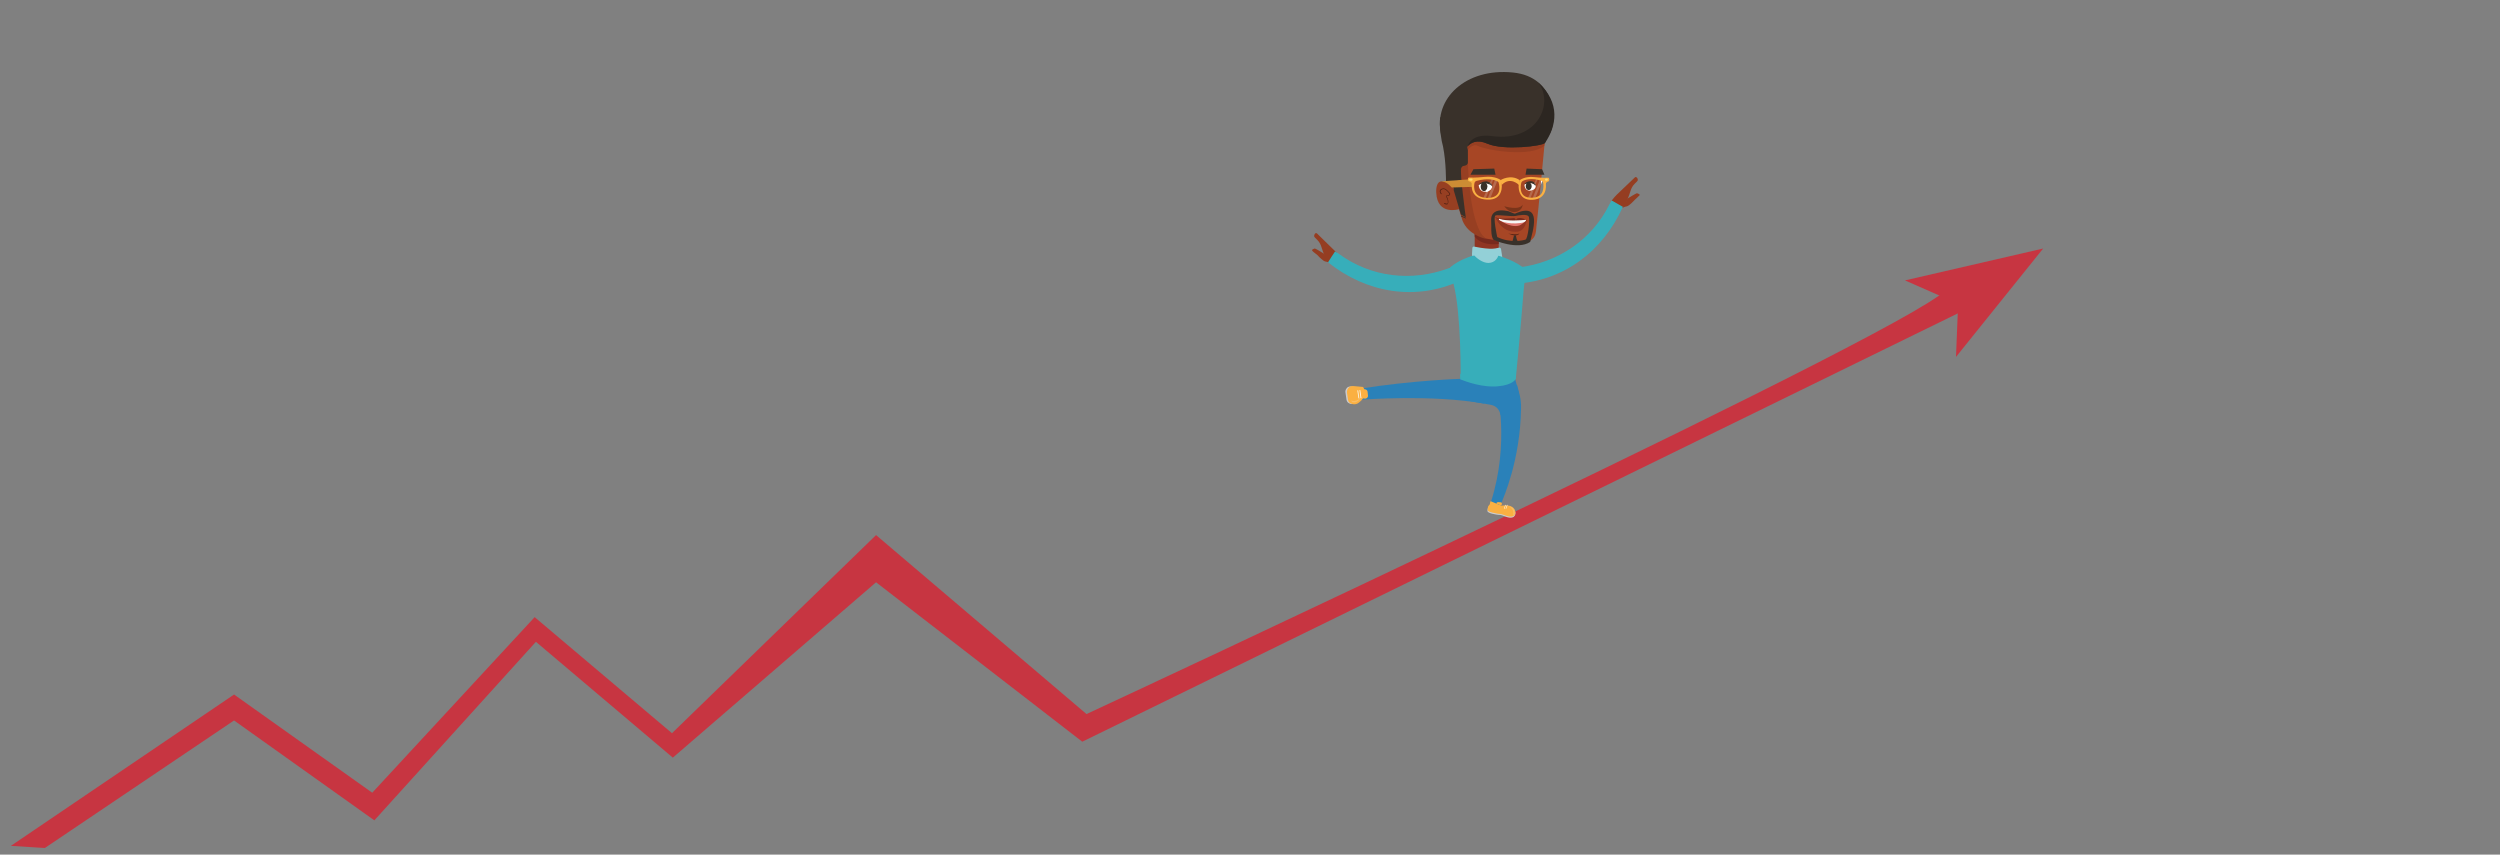 <?xml version="1.0" encoding="utf-8"?>
<!-- Generator: Adobe Illustrator 23.0.6, SVG Export Plug-In . SVG Version: 6.00 Build 0)  -->
<svg version="1.1" id="Layer_1" xmlns="http://www.w3.org/2000/svg" xmlns:xlink="http://www.w3.org/1999/xlink" x="0px" y="0px"
	 viewBox="0 0 1176 402" style="enable-background:new 0 0 1176 402;" xml:space="preserve">
<rect x="0" y="0" width="1176" height="402" fill="#808080" stroke="none"/>
<style type="text/css">
	.st0{fill:none;}
	.st1{clip-path:url(#SVGID_7_);}
	.st2{clip-path:url(#SVGID_8_);fill:#37AEBA;stroke:#FFFFFF;stroke-width:6.344;}
	.st3{clip-path:url(#SVGID_11_);}
	.st4{clip-path:url(#SVGID_12_);fill:#37AEBA;stroke:#FFFFFF;stroke-width:6.344;}
	.st5{clip-path:url(#SVGID_15_);}
	.st6{clip-path:url(#SVGID_16_);fill:#37AEBA;stroke:#FFFFFF;stroke-width:6.344;}
	.st7{clip-path:url(#SVGID_19_);}
	.st8{clip-path:url(#SVGID_20_);fill:#37AEBA;stroke:#FFFFFF;stroke-width:6.344;}
	.st9{clip-path:url(#SVGID_23_);}
	.st10{clip-path:url(#SVGID_24_);fill:#37AEBA;stroke:#FFFFFF;stroke-width:6.344;}
	.st11{clip-path:url(#SVGID_27_);}
	.st12{clip-path:url(#SVGID_28_);fill:#37AEBA;stroke:#FFFFFF;stroke-width:6.344;}
	.st13{clip-path:url(#SVGID_31_);}
	.st14{clip-path:url(#SVGID_32_);fill:#37AEBA;stroke:#FFFFFF;stroke-width:6.344;}
	.st15{clip-path:url(#SVGID_35_);}
	.st16{clip-path:url(#SVGID_36_);fill:#37AEBA;stroke:#FFFFFF;stroke-width:6.344;}
	.st17{clip-path:url(#SVGID_39_);}
	.st18{clip-path:url(#SVGID_40_);fill:#37AEBA;stroke:#FFFFFF;stroke-width:6.344;}
	.st19{clip-path:url(#SVGID_43_);}
	.st20{clip-path:url(#SVGID_44_);fill:#37AEBA;stroke:#FFFFFF;stroke-width:6.344;}
	.st21{clip-path:url(#SVGID_47_);}
	.st22{clip-path:url(#SVGID_48_);fill:#37AEBA;stroke:#FFFFFF;stroke-width:6.344;}
	.st23{clip-path:url(#SVGID_51_);}
	.st24{clip-path:url(#SVGID_52_);fill:#37AEBA;stroke:#FFFFFF;stroke-width:6.344;}
	.st25{clip-path:url(#SVGID_55_);}
	.st26{clip-path:url(#SVGID_56_);fill:#37AEBA;stroke:#FFFFFF;stroke-width:6.344;}
	.st27{clip-path:url(#SVGID_59_);}
	.st28{clip-path:url(#SVGID_60_);fill:#37AEBA;stroke:#FFFFFF;stroke-width:6.344;}
	.st29{clip-path:url(#SVGID_63_);}
	.st30{clip-path:url(#SVGID_64_);fill:#37AEBA;stroke:#FFFFFF;stroke-width:6.344;}
	.st31{clip-path:url(#SVGID_67_);}
	.st32{clip-path:url(#SVGID_68_);fill:#37AEBA;stroke:#FFFFFF;stroke-width:6.344;}
	.st33{clip-path:url(#SVGID_71_);}
	.st34{clip-path:url(#SVGID_72_);fill:#37AEBA;stroke:#FFFFFF;stroke-width:6.344;}
	.st35{clip-path:url(#SVGID_75_);}
	.st36{clip-path:url(#SVGID_76_);fill:#37AEBA;stroke:#FFFFFF;stroke-width:6.344;}
	.st37{clip-path:url(#SVGID_79_);}
	.st38{clip-path:url(#SVGID_80_);fill:#37AEBA;stroke:#FFFFFF;stroke-width:6.344;}
	.st39{clip-path:url(#SVGID_83_);}
	.st40{clip-path:url(#SVGID_84_);fill:#37AEBA;stroke:#FFFFFF;stroke-width:6.344;}
	.st41{clip-path:url(#SVGID_87_);}
	.st42{clip-path:url(#SVGID_88_);fill:#37AEBA;stroke:#FFFFFF;stroke-width:6.344;}
	.st43{clip-path:url(#SVGID_91_);}
	.st44{clip-path:url(#SVGID_92_);fill:#37AEBA;stroke:#FFFFFF;stroke-width:6.344;}
	.st45{clip-path:url(#SVGID_95_);}
	.st46{clip-path:url(#SVGID_96_);fill:#37AEBA;stroke:#FFFFFF;stroke-width:6.344;}
	.st47{clip-path:url(#SVGID_99_);}
	.st48{clip-path:url(#SVGID_100_);fill:#37AEBA;stroke:#FFFFFF;stroke-width:6.344;}
	.st49{clip-path:url(#SVGID_103_);}
	.st50{clip-path:url(#SVGID_104_);fill:#37AEBA;stroke:#FFFFFF;stroke-width:6.344;}
	.st51{clip-path:url(#SVGID_107_);}
	.st52{clip-path:url(#SVGID_108_);fill:#37AEBA;stroke:#FFFFFF;stroke-width:6.344;}
	.st53{clip-path:url(#SVGID_111_);}
	.st54{clip-path:url(#SVGID_112_);fill:#37AEBA;stroke:#FFFFFF;stroke-width:6.344;}
	.st55{clip-path:url(#SVGID_115_);}
	.st56{clip-path:url(#SVGID_116_);fill:#37AEBA;stroke:#FFFFFF;stroke-width:6.344;}
	.st57{clip-path:url(#SVGID_119_);}
	.st58{clip-path:url(#SVGID_120_);fill:#37AEBA;stroke:#FFFFFF;stroke-width:6.344;}
	.st59{clip-path:url(#SVGID_123_);}
	.st60{clip-path:url(#SVGID_124_);fill:#37AEBA;stroke:#FFFFFF;stroke-width:6.344;}
	.st61{clip-path:url(#SVGID_126_);fill:none;stroke:#FFFFFF;stroke-width:6;}
	.st62{clip-path:url(#SVGID_128_);fill:none;stroke:#FFFFFF;stroke-width:6;}
	.st63{clip-path:url(#SVGID_130_);fill:#C73541;}
	.st64{fill:#C73541;}
	.st65{clip-path:url(#SVGID_132_);fill:#2A81B9;}
	.st66{clip-path:url(#SVGID_134_);fill:#2A81B9;}
	.st67{clip-path:url(#SVGID_136_);fill:#2A81B9;}
	.st68{fill:#903522;}
	.st69{clip-path:url(#SVGID_138_);fill:#782A1D;}
	.st70{clip-path:url(#SVGID_140_);fill:#953D21;}
	.st71{clip-path:url(#SVGID_142_);fill:#953D21;}
	.st72{clip-path:url(#SVGID_144_);fill:#93D0D7;}
	.st73{clip-path:url(#SVGID_146_);fill:#CDCCCC;}
	.st74{clip-path:url(#SVGID_148_);fill:#FAB042;}
	.st75{clip-path:url(#SVGID_150_);fill:#F9BD67;}
	.st76{clip-path:url(#SVGID_152_);fill:#FBF5E7;}
	.st77{clip-path:url(#SVGID_154_);fill:#FBF5E7;}
	.st78{clip-path:url(#SVGID_156_);fill:#FAB042;}
	.st79{clip-path:url(#SVGID_158_);fill:#953D21;}
	.st80{clip-path:url(#SVGID_160_);fill:#953D21;}
	.st81{clip-path:url(#SVGID_162_);fill:#37AEBA;}
	.st82{clip-path:url(#SVGID_164_);fill:#37AEBA;}
	.st83{clip-path:url(#SVGID_166_);fill:#37AEBA;}
	.st84{clip-path:url(#SVGID_168_);fill:#37AEBA;}
	.st85{clip-path:url(#SVGID_170_);fill:#CDCCCC;}
	.st86{clip-path:url(#SVGID_172_);fill:#FAB042;}
	.st87{clip-path:url(#SVGID_174_);fill:#F9BD67;}
	.st88{clip-path:url(#SVGID_176_);fill:#FBF5E7;}
	.st89{clip-path:url(#SVGID_178_);fill:#FBF5E7;}
	.st90{clip-path:url(#SVGID_180_);fill:#A74625;}
	.st91{clip-path:url(#SVGID_182_);fill:#973F22;}
	.st92{clip-path:url(#SVGID_184_);fill:#542214;}
	.st93{clip-path:url(#SVGID_186_);fill:#903522;}
	.st94{clip-path:url(#SVGID_188_);fill:#FFFFFF;}
	.st95{clip-path:url(#SVGID_190_);fill:#39312A;}
	.st96{clip-path:url(#SVGID_192_);fill:#39312A;}
	.st97{clip-path:url(#SVGID_194_);fill:#FFFFFF;}
	.st98{clip-path:url(#SVGID_196_);fill:#39312A;}
	.st99{clip-path:url(#SVGID_198_);fill:#39312A;}
	.st100{clip-path:url(#SVGID_200_);fill:#903522;}
	.st101{clip-path:url(#SVGID_202_);fill:#39312A;}
	.st102{fill:#39312A;}
	.st103{fill:#782A1D;}
	.st104{clip-path:url(#SVGID_204_);fill:#782A1D;}
	.st105{clip-path:url(#SVGID_206_);fill:#E17670;}
	.st106{clip-path:url(#SVGID_208_);fill:#F5F6F6;}
	.st107{clip-path:url(#SVGID_210_);fill:#903522;}
	.st108{clip-path:url(#SVGID_212_);fill:#39312A;}
	.st109{clip-path:url(#SVGID_214_);fill:#39312A;}
	.st110{clip-path:url(#SVGID_216_);fill:#39312A;}
	.st111{clip-path:url(#SVGID_218_);fill:#542214;}
	.st112{clip-path:url(#SVGID_220_);fill:#973F22;}
	.st113{clip-path:url(#SVGID_222_);fill:#39312A;}
	.st114{clip-path:url(#SVGID_224_);fill:#2C2621;}
	.st115{clip-path:url(#SVGID_226_);fill:#CC8C34;}
	.st116{clip-path:url(#SVGID_228_);fill:#B66A4D;}
	.st117{clip-path:url(#SVGID_230_);fill:#A45A4E;}
	.st118{clip-path:url(#SVGID_232_);fill:#FDFEFF;}
	.st119{clip-path:url(#SVGID_234_);fill:#5F5A55;}
	.st120{clip-path:url(#SVGID_236_);fill:#B66A4D;}
	.st121{clip-path:url(#SVGID_238_);fill:#FDFEFF;}
	.st122{clip-path:url(#SVGID_240_);fill:#B66A4D;}
	.st123{clip-path:url(#SVGID_242_);fill:#FDFEFF;}
	.st124{clip-path:url(#SVGID_244_);fill:#5F5A55;}
	.st125{clip-path:url(#SVGID_246_);fill:#FDFEFF;}
	.st126{clip-path:url(#SVGID_248_);fill:#B66A4D;}
	.st127{clip-path:url(#SVGID_250_);fill:#FAB042;}
	.st128{clip-path:url(#SVGID_252_);fill:#FAE076;}
	.st129{clip-path:url(#SVGID_254_);fill:#FAB042;}
	.st130{clip-path:url(#SVGID_256_);fill:#FAE076;}
	.st131{clip-path:url(#SVGID_258_);fill:#FAB042;}
	.st132{clip-path:url(#SVGID_260_);fill:#79341A;}
</style>
<g>
	<g>
		<line id="SVGID_1_" class="st0" x1="0.1" y1="207.9" x2="0.1" y2="455.9"/>
	</g>
	<g>
		<line id="SVGID_2_" class="st0" x1="1213.1" y1="455.9" x2="1213.1" y2="207.9"/>
	</g>
	<g>
		<defs>
			<line id="SVGID_3_" x1="0.1" y1="207.9" x2="0.1" y2="455.9"/>
		</defs>
		<clipPath id="SVGID_4_">
			<use xlink:href="#SVGID_3_"  style="overflow:visible;"/>
		</clipPath>
	</g>
	<g>
		<defs>
			<line id="SVGID_5_" x1="0.1" y1="207.9" x2="0.1" y2="455.9"/>
		</defs>
		<defs>
			<line id="SVGID_6_" x1="1213.1" y1="455.9" x2="1213.1" y2="207.9"/>
		</defs>
		<clipPath id="SVGID_7_">
			<use xlink:href="#SVGID_5_"  style="overflow:visible;"/>
		</clipPath>
		<clipPath id="SVGID_8_" class="st1">
			<use xlink:href="#SVGID_6_"  style="overflow:visible;"/>
		</clipPath>
		<path class="st2" d="M1213.1,418.2"/>
	</g>
	<g>
		<defs>
			<line id="SVGID_9_" x1="0.1" y1="207.9" x2="0.1" y2="455.9"/>
		</defs>
		<defs>
			<line id="SVGID_10_" x1="1213.1" y1="455.9" x2="1213.1" y2="207.9"/>
		</defs>
		<clipPath id="SVGID_11_">
			<use xlink:href="#SVGID_9_"  style="overflow:visible;"/>
		</clipPath>
		<clipPath id="SVGID_12_" class="st3">
			<use xlink:href="#SVGID_10_"  style="overflow:visible;"/>
		</clipPath>
		<path class="st4" d="M0.1,418.2"/>
	</g>
	<g>
		<defs>
			<line id="SVGID_13_" x1="0.1" y1="207.9" x2="0.1" y2="455.9"/>
		</defs>
		<defs>
			<line id="SVGID_14_" x1="1213.1" y1="455.9" x2="1213.1" y2="207.9"/>
		</defs>
		<clipPath id="SVGID_15_">
			<use xlink:href="#SVGID_13_"  style="overflow:visible;"/>
		</clipPath>
		<clipPath id="SVGID_16_" class="st5">
			<use xlink:href="#SVGID_14_"  style="overflow:visible;"/>
		</clipPath>
		<path class="st6" d="M1213.1,435.5"/>
	</g>
	<g>
		<defs>
			<line id="SVGID_17_" x1="0.1" y1="207.9" x2="0.1" y2="455.9"/>
		</defs>
		<defs>
			<line id="SVGID_18_" x1="1213.1" y1="455.9" x2="1213.1" y2="207.9"/>
		</defs>
		<clipPath id="SVGID_19_">
			<use xlink:href="#SVGID_17_"  style="overflow:visible;"/>
		</clipPath>
		<clipPath id="SVGID_20_" class="st7">
			<use xlink:href="#SVGID_18_"  style="overflow:visible;"/>
		</clipPath>
		<path class="st8" d="M0.1,435.5"/>
	</g>
	<g>
		<defs>
			<line id="SVGID_21_" x1="0.1" y1="207.9" x2="0.1" y2="455.9"/>
		</defs>
		<defs>
			<line id="SVGID_22_" x1="1213.1" y1="455.9" x2="1213.1" y2="207.9"/>
		</defs>
		<clipPath id="SVGID_23_">
			<use xlink:href="#SVGID_21_"  style="overflow:visible;"/>
		</clipPath>
		<clipPath id="SVGID_24_" class="st9">
			<use xlink:href="#SVGID_22_"  style="overflow:visible;"/>
		</clipPath>
		<path class="st10" d="M1213.1,452.6"/>
	</g>
	<g>
		<defs>
			<line id="SVGID_25_" x1="0.1" y1="207.9" x2="0.1" y2="455.9"/>
		</defs>
		<defs>
			<line id="SVGID_26_" x1="1213.1" y1="455.9" x2="1213.1" y2="207.9"/>
		</defs>
		<clipPath id="SVGID_27_">
			<use xlink:href="#SVGID_25_"  style="overflow:visible;"/>
		</clipPath>
		<clipPath id="SVGID_28_" class="st11">
			<use xlink:href="#SVGID_26_"  style="overflow:visible;"/>
		</clipPath>
		<path class="st12" d="M0.1,452.6"/>
	</g>
	<g>
		<defs>
			<line id="SVGID_29_" x1="0.1" y1="207.9" x2="0.1" y2="455.9"/>
		</defs>
		<defs>
			<line id="SVGID_30_" x1="1213.1" y1="455.9" x2="1213.1" y2="207.9"/>
		</defs>
		<clipPath id="SVGID_31_">
			<use xlink:href="#SVGID_29_"  style="overflow:visible;"/>
		</clipPath>
		<clipPath id="SVGID_32_" class="st13">
			<use xlink:href="#SVGID_30_"  style="overflow:visible;"/>
		</clipPath>
		<path class="st14" d="M1213.1,401"/>
	</g>
	<g>
		<defs>
			<line id="SVGID_33_" x1="0.1" y1="207.9" x2="0.1" y2="455.9"/>
		</defs>
		<defs>
			<line id="SVGID_34_" x1="1213.1" y1="455.9" x2="1213.1" y2="207.9"/>
		</defs>
		<clipPath id="SVGID_35_">
			<use xlink:href="#SVGID_33_"  style="overflow:visible;"/>
		</clipPath>
		<clipPath id="SVGID_36_" class="st15">
			<use xlink:href="#SVGID_34_"  style="overflow:visible;"/>
		</clipPath>
		<path class="st16" d="M0.1,401"/>
	</g>
	<g>
		<defs>
			<line id="SVGID_37_" x1="0.1" y1="207.9" x2="0.1" y2="455.9"/>
		</defs>
		<defs>
			<line id="SVGID_38_" x1="1213.1" y1="455.9" x2="1213.1" y2="207.9"/>
		</defs>
		<clipPath id="SVGID_39_">
			<use xlink:href="#SVGID_37_"  style="overflow:visible;"/>
		</clipPath>
		<clipPath id="SVGID_40_" class="st17">
			<use xlink:href="#SVGID_38_"  style="overflow:visible;"/>
		</clipPath>
		<path class="st18" d="M1213.1,383.8"/>
	</g>
	<g>
		<defs>
			<line id="SVGID_41_" x1="0.1" y1="207.9" x2="0.1" y2="455.9"/>
		</defs>
		<defs>
			<line id="SVGID_42_" x1="1213.1" y1="455.9" x2="1213.1" y2="207.9"/>
		</defs>
		<clipPath id="SVGID_43_">
			<use xlink:href="#SVGID_41_"  style="overflow:visible;"/>
		</clipPath>
		<clipPath id="SVGID_44_" class="st19">
			<use xlink:href="#SVGID_42_"  style="overflow:visible;"/>
		</clipPath>
		<path class="st20" d="M0.1,383.8"/>
	</g>
	<g>
		<defs>
			<line id="SVGID_45_" x1="0.1" y1="207.9" x2="0.1" y2="455.9"/>
		</defs>
		<defs>
			<line id="SVGID_46_" x1="1213.1" y1="455.9" x2="1213.1" y2="207.9"/>
		</defs>
		<clipPath id="SVGID_47_">
			<use xlink:href="#SVGID_45_"  style="overflow:visible;"/>
		</clipPath>
		<clipPath id="SVGID_48_" class="st21">
			<use xlink:href="#SVGID_46_"  style="overflow:visible;"/>
		</clipPath>
		<path class="st22" d="M1213.1,366.6"/>
	</g>
	<g>
		<defs>
			<line id="SVGID_49_" x1="0.1" y1="207.9" x2="0.1" y2="455.9"/>
		</defs>
		<defs>
			<line id="SVGID_50_" x1="1213.1" y1="455.9" x2="1213.1" y2="207.9"/>
		</defs>
		<clipPath id="SVGID_51_">
			<use xlink:href="#SVGID_49_"  style="overflow:visible;"/>
		</clipPath>
		<clipPath id="SVGID_52_" class="st23">
			<use xlink:href="#SVGID_50_"  style="overflow:visible;"/>
		</clipPath>
		<path class="st24" d="M0.1,366.6"/>
	</g>
	<g>
		<defs>
			<line id="SVGID_53_" x1="0.1" y1="207.9" x2="0.1" y2="455.9"/>
		</defs>
		<defs>
			<line id="SVGID_54_" x1="1213.1" y1="455.9" x2="1213.1" y2="207.9"/>
		</defs>
		<clipPath id="SVGID_55_">
			<use xlink:href="#SVGID_53_"  style="overflow:visible;"/>
		</clipPath>
		<clipPath id="SVGID_56_" class="st25">
			<use xlink:href="#SVGID_54_"  style="overflow:visible;"/>
		</clipPath>
		<path class="st26" d="M1213.1,331.4"/>
	</g>
	<g>
		<defs>
			<line id="SVGID_57_" x1="0.1" y1="207.9" x2="0.1" y2="455.9"/>
		</defs>
		<defs>
			<line id="SVGID_58_" x1="1213.1" y1="455.9" x2="1213.1" y2="207.9"/>
		</defs>
		<clipPath id="SVGID_59_">
			<use xlink:href="#SVGID_57_"  style="overflow:visible;"/>
		</clipPath>
		<clipPath id="SVGID_60_" class="st27">
			<use xlink:href="#SVGID_58_"  style="overflow:visible;"/>
		</clipPath>
		<path class="st28" d="M0.1,331.4"/>
	</g>
	<g>
		<defs>
			<line id="SVGID_61_" x1="0.1" y1="207.9" x2="0.1" y2="455.9"/>
		</defs>
		<defs>
			<line id="SVGID_62_" x1="1213.1" y1="455.9" x2="1213.1" y2="207.9"/>
		</defs>
		<clipPath id="SVGID_63_">
			<use xlink:href="#SVGID_61_"  style="overflow:visible;"/>
		</clipPath>
		<clipPath id="SVGID_64_" class="st29">
			<use xlink:href="#SVGID_62_"  style="overflow:visible;"/>
		</clipPath>
		<path class="st30" d="M1213.1,348.6"/>
	</g>
	<g>
		<defs>
			<line id="SVGID_65_" x1="0.1" y1="207.9" x2="0.1" y2="455.9"/>
		</defs>
		<defs>
			<line id="SVGID_66_" x1="1213.1" y1="455.9" x2="1213.1" y2="207.9"/>
		</defs>
		<clipPath id="SVGID_67_">
			<use xlink:href="#SVGID_65_"  style="overflow:visible;"/>
		</clipPath>
		<clipPath id="SVGID_68_" class="st31">
			<use xlink:href="#SVGID_66_"  style="overflow:visible;"/>
		</clipPath>
		<path class="st32" d="M0.1,348.6"/>
	</g>
	<g>
		<defs>
			<line id="SVGID_69_" x1="0.1" y1="207.9" x2="0.1" y2="455.9"/>
		</defs>
		<defs>
			<line id="SVGID_70_" x1="1213.1" y1="455.9" x2="1213.1" y2="207.9"/>
		</defs>
		<clipPath id="SVGID_71_">
			<use xlink:href="#SVGID_69_"  style="overflow:visible;"/>
		</clipPath>
		<clipPath id="SVGID_72_" class="st33">
			<use xlink:href="#SVGID_70_"  style="overflow:visible;"/>
		</clipPath>
		<path class="st34" d="M1213.1,314.2"/>
	</g>
	<g>
		<defs>
			<line id="SVGID_73_" x1="0.1" y1="207.9" x2="0.1" y2="455.9"/>
		</defs>
		<defs>
			<line id="SVGID_74_" x1="1213.1" y1="455.9" x2="1213.1" y2="207.9"/>
		</defs>
		<clipPath id="SVGID_75_">
			<use xlink:href="#SVGID_73_"  style="overflow:visible;"/>
		</clipPath>
		<clipPath id="SVGID_76_" class="st35">
			<use xlink:href="#SVGID_74_"  style="overflow:visible;"/>
		</clipPath>
		<path class="st36" d="M0.1,314.2"/>
	</g>
	<g>
		<defs>
			<line id="SVGID_77_" x1="0.1" y1="207.9" x2="0.1" y2="455.9"/>
		</defs>
		<defs>
			<line id="SVGID_78_" x1="1213.1" y1="455.9" x2="1213.1" y2="207.9"/>
		</defs>
		<clipPath id="SVGID_79_">
			<use xlink:href="#SVGID_77_"  style="overflow:visible;"/>
		</clipPath>
		<clipPath id="SVGID_80_" class="st37">
			<use xlink:href="#SVGID_78_"  style="overflow:visible;"/>
		</clipPath>
		<path class="st38" d="M1213.1,297"/>
	</g>
	<g>
		<defs>
			<line id="SVGID_81_" x1="0.1" y1="207.9" x2="0.1" y2="455.9"/>
		</defs>
		<defs>
			<line id="SVGID_82_" x1="1213.1" y1="455.9" x2="1213.1" y2="207.9"/>
		</defs>
		<clipPath id="SVGID_83_">
			<use xlink:href="#SVGID_81_"  style="overflow:visible;"/>
		</clipPath>
		<clipPath id="SVGID_84_" class="st39">
			<use xlink:href="#SVGID_82_"  style="overflow:visible;"/>
		</clipPath>
		<path class="st40" d="M0.1,297"/>
	</g>
	<g>
		<defs>
			<line id="SVGID_85_" x1="0.1" y1="207.9" x2="0.1" y2="455.9"/>
		</defs>
		<defs>
			<line id="SVGID_86_" x1="1213.1" y1="455.9" x2="1213.1" y2="207.9"/>
		</defs>
		<clipPath id="SVGID_87_">
			<use xlink:href="#SVGID_85_"  style="overflow:visible;"/>
		</clipPath>
		<clipPath id="SVGID_88_" class="st41">
			<use xlink:href="#SVGID_86_"  style="overflow:visible;"/>
		</clipPath>
		<path class="st42" d="M1213.1,279.8"/>
	</g>
	<g>
		<defs>
			<line id="SVGID_89_" x1="0.1" y1="207.9" x2="0.1" y2="455.9"/>
		</defs>
		<defs>
			<line id="SVGID_90_" x1="1213.1" y1="455.9" x2="1213.1" y2="207.9"/>
		</defs>
		<clipPath id="SVGID_91_">
			<use xlink:href="#SVGID_89_"  style="overflow:visible;"/>
		</clipPath>
		<clipPath id="SVGID_92_" class="st43">
			<use xlink:href="#SVGID_90_"  style="overflow:visible;"/>
		</clipPath>
		<path class="st44" d="M0.1,279.8"/>
	</g>
	<g>
		<defs>
			<line id="SVGID_93_" x1="0.1" y1="207.9" x2="0.1" y2="455.9"/>
		</defs>
		<defs>
			<line id="SVGID_94_" x1="1213.1" y1="455.9" x2="1213.1" y2="207.9"/>
		</defs>
		<clipPath id="SVGID_95_">
			<use xlink:href="#SVGID_93_"  style="overflow:visible;"/>
		</clipPath>
		<clipPath id="SVGID_96_" class="st45">
			<use xlink:href="#SVGID_94_"  style="overflow:visible;"/>
		</clipPath>
		<path class="st46" d="M1213.1,262.8"/>
	</g>
	<g>
		<defs>
			<line id="SVGID_97_" x1="0.1" y1="207.9" x2="0.1" y2="455.9"/>
		</defs>
		<defs>
			<line id="SVGID_98_" x1="1213.1" y1="455.9" x2="1213.1" y2="207.9"/>
		</defs>
		<clipPath id="SVGID_99_">
			<use xlink:href="#SVGID_97_"  style="overflow:visible;"/>
		</clipPath>
		<clipPath id="SVGID_100_" class="st47">
			<use xlink:href="#SVGID_98_"  style="overflow:visible;"/>
		</clipPath>
		<path class="st48" d="M0.1,262.8"/>
	</g>
	<g>
		<defs>
			<line id="SVGID_101_" x1="0.1" y1="207.9" x2="0.1" y2="455.9"/>
		</defs>
		<defs>
			<line id="SVGID_102_" x1="1213.1" y1="455.9" x2="1213.1" y2="207.9"/>
		</defs>
		<clipPath id="SVGID_103_">
			<use xlink:href="#SVGID_101_"  style="overflow:visible;"/>
		</clipPath>
		<clipPath id="SVGID_104_" class="st49">
			<use xlink:href="#SVGID_102_"  style="overflow:visible;"/>
		</clipPath>
		<path class="st50" d="M1213.1,245.6"/>
	</g>
	<g>
		<defs>
			<line id="SVGID_105_" x1="0.1" y1="207.9" x2="0.1" y2="455.9"/>
		</defs>
		<defs>
			<line id="SVGID_106_" x1="1213.1" y1="455.9" x2="1213.1" y2="207.9"/>
		</defs>
		<clipPath id="SVGID_107_">
			<use xlink:href="#SVGID_105_"  style="overflow:visible;"/>
		</clipPath>
		<clipPath id="SVGID_108_" class="st51">
			<use xlink:href="#SVGID_106_"  style="overflow:visible;"/>
		</clipPath>
		<path class="st52" d="M0.1,245.6"/>
	</g>
	<g>
		<defs>
			<line id="SVGID_109_" x1="0.1" y1="207.9" x2="0.1" y2="455.9"/>
		</defs>
		<defs>
			<line id="SVGID_110_" x1="1213.1" y1="455.9" x2="1213.1" y2="207.9"/>
		</defs>
		<clipPath id="SVGID_111_">
			<use xlink:href="#SVGID_109_"  style="overflow:visible;"/>
		</clipPath>
		<clipPath id="SVGID_112_" class="st53">
			<use xlink:href="#SVGID_110_"  style="overflow:visible;"/>
		</clipPath>
		<path class="st54" d="M1213.1,228.4"/>
	</g>
	<g>
		<defs>
			<line id="SVGID_113_" x1="0.1" y1="207.9" x2="0.1" y2="455.9"/>
		</defs>
		<defs>
			<line id="SVGID_114_" x1="1213.1" y1="455.9" x2="1213.1" y2="207.9"/>
		</defs>
		<clipPath id="SVGID_115_">
			<use xlink:href="#SVGID_113_"  style="overflow:visible;"/>
		</clipPath>
		<clipPath id="SVGID_116_" class="st55">
			<use xlink:href="#SVGID_114_"  style="overflow:visible;"/>
		</clipPath>
		<path class="st56" d="M0.1,228.4"/>
	</g>
	<g>
		<defs>
			<line id="SVGID_117_" x1="0.1" y1="207.9" x2="0.1" y2="455.9"/>
		</defs>
		<defs>
			<line id="SVGID_118_" x1="1213.1" y1="455.9" x2="1213.1" y2="207.9"/>
		</defs>
		<clipPath id="SVGID_119_">
			<use xlink:href="#SVGID_117_"  style="overflow:visible;"/>
		</clipPath>
		<clipPath id="SVGID_120_" class="st57">
			<use xlink:href="#SVGID_118_"  style="overflow:visible;"/>
		</clipPath>
		<path class="st58" d="M1213.1,211.2"/>
	</g>
	<g>
		<defs>
			<line id="SVGID_121_" x1="0.1" y1="207.9" x2="0.1" y2="455.9"/>
		</defs>
		<defs>
			<line id="SVGID_122_" x1="1213.1" y1="455.9" x2="1213.1" y2="207.9"/>
		</defs>
		<clipPath id="SVGID_123_">
			<use xlink:href="#SVGID_121_"  style="overflow:visible;"/>
		</clipPath>
		<clipPath id="SVGID_124_" class="st59">
			<use xlink:href="#SVGID_122_"  style="overflow:visible;"/>
		</clipPath>
		<path class="st60" d="M0.1,211.2"/>
	</g>
</g>
<g>
	<g>
		<defs>
			<polyline id="SVGID_125_" points="1213.1,459.9 1213.1,2.9 0.1,2.9 0.1,459.9 			"/>
		</defs>
		<clipPath id="SVGID_126_">
			<use xlink:href="#SVGID_125_"  style="overflow:visible;"/>
		</clipPath>
		<path class="st61" d="M1183.1,456.9"/>
	</g>
	<g>
		<defs>
			<polyline id="SVGID_127_" points="1213.1,459.9 1213.1,2.9 0.1,2.9 0.1,459.9 			"/>
		</defs>
		<clipPath id="SVGID_128_">
			<use xlink:href="#SVGID_127_"  style="overflow:visible;"/>
		</clipPath>
		<path class="st62" d="M16.1,456.9"/>
	</g>
</g>
<g>
	<g>
		<defs>
			<polyline id="SVGID_129_" points="1213.1,459.9 1213.1,2.9 0.1,2.9 0.1,459.9 			"/>
		</defs>
		<clipPath id="SVGID_130_">
			<use xlink:href="#SVGID_129_"  style="overflow:visible;"/>
		</clipPath>
		<path class="st63" d="M21.1,398.9l89-60l66,47l76-84l64.4,54.5l95.6-82.5l97,75l417-204l-10-10c4.6,10.6-405,201-405,201l-99-84.2
			l-96,93.2l-64.6-54.6l-76.4,82.6l-65-46.2l-105,71.2"/>
	</g>
</g>
<polygon class="st64" points="896.1,131.9 921.1,142.9 920.1,167.9 961.1,116.9 "/>
<g>
	<g>
		<defs>
			<polyline id="SVGID_131_" points="1213.1,459.9 1213.1,2.9 0.1,2.9 0.1,459.9 			"/>
		</defs>
		<clipPath id="SVGID_132_">
			<use xlink:href="#SVGID_131_"  style="overflow:visible;"/>
		</clipPath>
		<path class="st65" d="M687.1,178.2c0,0-22.9,0.7-47.7,4.7c0,0-1.1,2.9,1.5,5.1c0,0,32.3-2.6,57.5,1.9L687.1,178.2z"/>
	</g>
	<g>
		<defs>
			<polyline id="SVGID_133_" points="1213.1,459.9 1213.1,2.9 0.1,2.9 0.1,459.9 			"/>
		</defs>
		<clipPath id="SVGID_134_">
			<use xlink:href="#SVGID_133_"  style="overflow:visible;"/>
		</clipPath>
		<path class="st66" d="M714.6,184.8l-1-3.8l-9.1,4.3c-0.4-1.7,5.7,23.1-3.1,50.6c-0.1,0.3,0,0.7,0.2,0.8c0.7,0.5,2.4,1.3,4.3,0.5
			c0.1-0.1,0.3-0.2,0.3-0.4c1.1-2.9,8.9-20.3,9.3-44.5C715.6,189.8,715.3,187.2,714.6,184.8"/>
	</g>
	<g>
		<defs>
			<polyline id="SVGID_135_" points="1213.1,459.9 1213.1,2.9 0.1,2.9 0.1,459.9 			"/>
		</defs>
		<clipPath id="SVGID_136_">
			<use xlink:href="#SVGID_135_"  style="overflow:visible;"/>
		</clipPath>
		<path class="st67" d="M705.9,195.4c-0.5-2.6-1.9-4.5-4.8-5c-0.8-0.1-10.4-1.9-11.2-2l-2.9-10.2v-0.4h25.6l1.9,7.1l0.5,4.1
			C715.2,189.5,705.9,195.4,705.9,195.4"/>
	</g>
</g>
<rect x="693.7" y="108.7" class="st68" width="11.3" height="22.5"/>
<g>
	<g>
		<defs>
			<polyline id="SVGID_137_" points="1213.1,459.9 1213.1,2.9 0.1,2.9 0.1,459.9 			"/>
		</defs>
		<clipPath id="SVGID_138_">
			<use xlink:href="#SVGID_137_"  style="overflow:visible;"/>
		</clipPath>
		<path class="st69" d="M705,108.7v6.1c-8.8,0.9-11.3-3.5-11.3-3.5v-2.6H705z"/>
	</g>
	<g>
		<defs>
			<polyline id="SVGID_139_" points="1213.1,459.9 1213.1,2.9 0.1,2.9 0.1,459.9 			"/>
		</defs>
		<clipPath id="SVGID_140_">
			<use xlink:href="#SVGID_139_"  style="overflow:visible;"/>
		</clipPath>
		<path class="st70" d="M769.1,83.4l-8.5,8.1c-0.8,0.8-1.5,1.6-2.2,2.5l-0.3,0.4l5.2,3.4l1.3-1.6c0,0,1.6-3.7,2.4-6.4
			c0.4-1.3,1-2.4,2-3.4l1.1-1.1c0.5-0.4,0.4-1.2-0.1-1.8C769.7,83.3,769.3,83.2,769.1,83.4"/>
	</g>
	<g>
		<defs>
			<polyline id="SVGID_141_" points="1213.1,459.9 1213.1,2.9 0.1,2.9 0.1,459.9 			"/>
		</defs>
		<clipPath id="SVGID_142_">
			<use xlink:href="#SVGID_141_"  style="overflow:visible;"/>
		</clipPath>
		<path class="st71" d="M769.1,93.9c0,0-2.7,3-3.9,3.2c-1.2,0.2-1.9,0.6-1.9,0.6l2.3-4.3c0,0,4.1-2.6,4.5-2.5c0,0,1.5,0.5,1.2,0.9
			S769.1,93.9,769.1,93.9"/>
	</g>
	<g>
		<defs>
			<polyline id="SVGID_143_" points="1213.1,459.9 1213.1,2.9 0.1,2.9 0.1,459.9 			"/>
		</defs>
		<clipPath id="SVGID_144_">
			<use xlink:href="#SVGID_143_"  style="overflow:visible;"/>
		</clipPath>
		<path class="st72" d="M692.6,116.6c0.1-0.4,0.4-0.7,0.8-0.6c1.4,0.3,4.7,0.9,7.3,1c2.1,0.1,3.7-0.3,4.5-0.5
			c0.4-0.1,0.8,0.2,0.9,0.7l0.5,3.3c0,0,1,2.4-3.9,3.6c-7.2,1.7-10.3-4-10.3-4L692.6,116.6z"/>
	</g>
	<g>
		<defs>
			<polyline id="SVGID_145_" points="1213.1,459.9 1213.1,2.9 0.1,2.9 0.1,459.9 			"/>
		</defs>
		<clipPath id="SVGID_146_">
			<use xlink:href="#SVGID_145_"  style="overflow:visible;"/>
		</clipPath>
		<path class="st73" d="M712.9,241.4c-0.3-4.4-6.7-3-6.7-3s-3-0.5-5-0.9c-1.4,0.5-1.5,2.4-1.5,2.8c-0.2,1.2,4.3,1.8,5.2,1.9
			c0.9,0.1,0.4-0.3,3.5,0.9c1.4,0.5,2.4,0.5,3,0.3C712.2,243.3,712.9,242.3,712.9,241.4"/>
	</g>
	<g>
		<defs>
			<polyline id="SVGID_147_" points="1213.1,459.9 1213.1,2.9 0.1,2.9 0.1,459.9 			"/>
		</defs>
		<clipPath id="SVGID_148_">
			<use xlink:href="#SVGID_147_"  style="overflow:visible;"/>
		</clipPath>
		<path class="st74" d="M711.6,242.9L711.6,242.9c-0.7,0.2-1.7,0.2-3.1-0.3c-3.1-1.1-2.6-0.8-3.5-0.9c-0.3,0-1-0.1-1.7-0.3
			c-1.6-0.3-3.6-0.8-3.5-1.6c0-0.4,0-1.7,0.9-2.4c0.3-0.3,0.2-1.7,0.6-1.6l5,2.1c0,0,3.2-0.7,5.1,0.6c0.7,0.5,1.3,1.3,1.4,2.5
			C712.8,241.9,712.3,242.6,711.6,242.9"/>
	</g>
	<g>
		<defs>
			<polyline id="SVGID_149_" points="1213.1,459.9 1213.1,2.9 0.1,2.9 0.1,459.9 			"/>
		</defs>
		<clipPath id="SVGID_150_">
			<use xlink:href="#SVGID_149_"  style="overflow:visible;"/>
		</clipPath>
		<path class="st75" d="M709.6,238.1c0,0,3.3,0.5,2.9,3.7c-0.5,0.7-0.8,0.7-0.8,0.7S712.8,239.6,709.6,238.1"/>
	</g>
	<g>
		<defs>
			<polyline id="SVGID_151_" points="1213.1,459.9 1213.1,2.9 0.1,2.9 0.1,459.9 			"/>
		</defs>
		<clipPath id="SVGID_152_">
			<use xlink:href="#SVGID_151_"  style="overflow:visible;"/>
		</clipPath>
		<path class="st76" d="M708.3,237.5L708.3,237.5c-0.1-0.1-0.2-0.1-0.2,0l-0.6,1.6c0,0.1,0,0.1,0,0.2l0.1,0.1c0,0,0.1,0,0.1-0.1
			l0.6-1.6C708.3,237.6,708.3,237.6,708.3,237.5"/>
	</g>
	<g>
		<defs>
			<polyline id="SVGID_153_" points="1213.1,459.9 1213.1,2.9 0.1,2.9 0.1,459.9 			"/>
		</defs>
		<clipPath id="SVGID_154_">
			<use xlink:href="#SVGID_153_"  style="overflow:visible;"/>
		</clipPath>
		<path class="st77" d="M709.1,237.5L709.1,237.5c-0.1-0.1-0.2-0.1-0.2,0l-0.6,1.6c0,0.1,0,0.1,0,0.2l0.1,0.1c0,0,0.1,0,0.1-0.1
			l0.6-1.6C709.2,237.6,709.2,237.6,709.1,237.5"/>
	</g>
	<g>
		<defs>
			<polyline id="SVGID_155_" points="1213.1,459.9 1213.1,2.9 0.1,2.9 0.1,459.9 			"/>
		</defs>
		<clipPath id="SVGID_156_">
			<use xlink:href="#SVGID_155_"  style="overflow:visible;"/>
		</clipPath>
		<path class="st78" d="M706.1,236.3c0.4,0.2,0.5,0.6,0.3,1l-0.2,0.5l-2.3-0.9c0-0.4,0.4-0.7,0.8-0.7L706.1,236.3z"/>
	</g>
	<g>
		<defs>
			<polyline id="SVGID_157_" points="1213.1,459.9 1213.1,2.9 0.1,2.9 0.1,459.9 			"/>
		</defs>
		<clipPath id="SVGID_158_">
			<use xlink:href="#SVGID_157_"  style="overflow:visible;"/>
		</clipPath>
		<path class="st79" d="M619.5,109.8l9.6,9.4l-3.7,4.4l-1.4-1c0,0-1.6-3.7-2.4-6.4c-0.4-1.3-1-2.4-2-3.4l-1.1-1.1
			c-0.5-0.4-0.4-1.2,0.1-1.8C618.8,109.6,619.2,109.6,619.5,109.8"/>
	</g>
	<g>
		<defs>
			<polyline id="SVGID_159_" points="1213.1,459.9 1213.1,2.9 0.1,2.9 0.1,459.9 			"/>
		</defs>
		<clipPath id="SVGID_160_">
			<use xlink:href="#SVGID_159_"  style="overflow:visible;"/>
		</clipPath>
		<path class="st80" d="M619.5,119.8c0,0,2.7,3,3.9,3.2s1.9,0.5,1.9,0.5l-2.4-4.1c0,0-4.1-2.6-4.5-2.5c0,0-1.5,0.5-1.2,0.9
			C617.4,118.3,619.5,119.8,619.5,119.8"/>
	</g>
	<g>
		<defs>
			<polyline id="SVGID_161_" points="1213.1,459.9 1213.1,2.9 0.1,2.9 0.1,459.9 			"/>
		</defs>
		<clipPath id="SVGID_162_">
			<use xlink:href="#SVGID_161_"  style="overflow:visible;"/>
		</clipPath>
		<path class="st81" d="M715.9,125.4c-2.6-1.9-5.9-3.3-8.3-4.2l0,0c-0.5-0.2-1-0.3-1.4-0.5c-0.5-0.2-1-0.3-1.4-0.4
			c-0.2,0.7-1.4,3.3-4.6,3.4l0,0l0,0h0c-2.9,0-5.7-2.4-6.7-3.5c-0.5,0.1-0.8,0.2-1.4,0.3c-0.6,0.2-1.2,0.4-1.7,0.6
			c-3.5,1.3-6.2,3-7.8,4.3c-1.1,0.9-1.4,2.4-0.7,3.6c0.8,1.3,1.5,3,1.9,4.8c3.6,13.9,3.3,44.6,3.3,44.6h25.9c0,0,2.5-25.6,3.7-41.7
			c0.3-4,1.2-7.8,1.3-10.1C717.3,126.2,716.6,125.8,715.9,125.4"/>
	</g>
	<g>
		<defs>
			<polyline id="SVGID_163_" points="1213.1,459.9 1213.1,2.9 0.1,2.9 0.1,459.9 			"/>
		</defs>
		<clipPath id="SVGID_164_">
			<use xlink:href="#SVGID_163_"  style="overflow:visible;"/>
		</clipPath>
		<path class="st82" d="M713.1,175.8l-0.2,2.6c0,0-1.3,2.7-8.2,3.3c-0.4,0-0.8,0.1-1.2,0.1c-0.4,0-0.7,0-1.1,0
			c-7.5,0.1-15.5-3.4-15.5-3.4l0-2.6H713.1z"/>
	</g>
	<g>
		<defs>
			<polyline id="SVGID_165_" points="1213.1,459.9 1213.1,2.9 0.1,2.9 0.1,459.9 			"/>
		</defs>
		<clipPath id="SVGID_166_">
			<use xlink:href="#SVGID_165_"  style="overflow:visible;"/>
		</clipPath>
		<path class="st83" d="M714.4,125.8c18.3-2.2,34.4-12.9,42.7-29.7c0.2-0.4,0.4-0.8,0.6-1.1l0.4-0.7c2,1.1,3.3,1.9,5.3,3
			c-9.5,21.1-28.1,35-51,36.2c-0.1,0,0.4-4.9,0.1-7.1C714.7,126.4,712.4,126,714.4,125.8"/>
	</g>
	<g>
		<defs>
			<polyline id="SVGID_167_" points="1213.1,459.9 1213.1,2.9 0.1,2.9 0.1,459.9 			"/>
		</defs>
		<clipPath id="SVGID_168_">
			<use xlink:href="#SVGID_167_"  style="overflow:visible;"/>
		</clipPath>
		<path class="st84" d="M681.4,126.2c-17.3,6.4-36.5,4.3-51.6-6.8c-0.3-0.3-0.7-0.5-1.1-0.7l-0.7-0.4c-1.3,1.9-2.1,3.2-3.3,5.1
			c18.1,14.4,41,18.3,61.9,8.8c0.1,0-2.6-4.2-3.4-6.3C681.4,126.9,683.3,125.5,681.4,126.2"/>
	</g>
	<g>
		<defs>
			<polyline id="SVGID_169_" points="1213.1,459.9 1213.1,2.9 0.1,2.9 0.1,459.9 			"/>
		</defs>
		<clipPath id="SVGID_170_">
			<use xlink:href="#SVGID_169_"  style="overflow:visible;"/>
		</clipPath>
		<path class="st85" d="M640.4,182.4l-5.1-0.6c-0.4,0-1,0.1-1.3,0.3c-0.6,0.5-1.3,1.3-1.1,2.5l0.5,3.5c0.1,0.5,0.3,0.9,0.6,1.2
			c1.3,1.1,2.7,0.7,2.7,0.7s3.5-2.2,4.3-3.3C642.4,184.6,640.4,182.4,640.4,182.4"/>
	</g>
	<g>
		<defs>
			<polyline id="SVGID_171_" points="1213.1,459.9 1213.1,2.9 0.1,2.9 0.1,459.9 			"/>
		</defs>
		<clipPath id="SVGID_172_">
			<use xlink:href="#SVGID_171_"  style="overflow:visible;"/>
		</clipPath>
		<path class="st86" d="M636.6,181.6l4.4,0.4c0.1,0,0.2,0.1,0.3,0.2c0.1,0.1,0.3,0.6,0.5,0.9c0.4,0,0.9,0.1,1.2,0.5
			c0.2,0.2,0.3,0.4,0.3,0.6l0.2,1.8c0.1,0.9-0.6,1.6-1.5,1.5l-0.8-0.1c-0.6,0.8-1.3,1.5-2,2c-1.3,1.1-3.2,1-4.5-0.1
			c-0.3-0.3-0.5-0.7-0.6-1.2l-0.5-3.5C633.5,182.8,634.9,181.4,636.6,181.6"/>
	</g>
	<g>
		<defs>
			<polyline id="SVGID_173_" points="1213.1,459.9 1213.1,2.9 0.1,2.9 0.1,459.9 			"/>
		</defs>
		<clipPath id="SVGID_174_">
			<use xlink:href="#SVGID_173_"  style="overflow:visible;"/>
		</clipPath>
		<path class="st87" d="M640.1,186.6c0,0-0.8,3.2-3.9,2.6c-0.6-0.6-0.7-0.8-0.7-0.8S638.4,189.6,640.1,186.6"/>
	</g>
	<g>
		<defs>
			<polyline id="SVGID_175_" points="1213.1,459.9 1213.1,2.9 0.1,2.9 0.1,459.9 			"/>
		</defs>
		<clipPath id="SVGID_176_">
			<use xlink:href="#SVGID_175_"  style="overflow:visible;"/>
		</clipPath>
		<path class="st88" d="M639.9,183.6l0.5,3.6c0,0.1,0,0.1-0.1,0.1l-0.2,0c-0.1,0-0.1,0-0.1-0.1l-0.5-3.6c0-0.1,0-0.1,0.1-0.1l0.2,0
			C639.8,183.5,639.9,183.5,639.9,183.6"/>
	</g>
	<g>
		<defs>
			<polyline id="SVGID_177_" points="1213.1,459.9 1213.1,2.9 0.1,2.9 0.1,459.9 			"/>
		</defs>
		<clipPath id="SVGID_178_">
			<use xlink:href="#SVGID_177_"  style="overflow:visible;"/>
		</clipPath>
		<path class="st89" d="M638.9,183.7l0.5,3.6c0,0.1,0,0.1-0.1,0.1l-0.2,0c-0.1,0-0.1,0-0.1-0.1l-0.5-3.6c0-0.1,0-0.1,0.1-0.1l0.2,0
			C638.8,183.6,638.9,183.7,638.9,183.7"/>
	</g>
	<g>
		<defs>
			<polyline id="SVGID_179_" points="1213.1,459.9 1213.1,2.9 0.1,2.9 0.1,459.9 			"/>
		</defs>
		<clipPath id="SVGID_180_">
			<use xlink:href="#SVGID_179_"  style="overflow:visible;"/>
		</clipPath>
		<path class="st90" d="M684.8,60v25c0.9,1.4,0.5,3,0.6,4.6c0.1,2.1,0.2,4.4,0.8,6.5c0.5,1.7,1.5,3.3,2.5,4.9
			c1.2,1.9,9.1,11.1,10.2,11.2c9.3,1.4,22.5,5.5,23.6-3.3c1.1-9.1,4.8-48.9,4.8-48.9L684.8,60L684.8,60z"/>
	</g>
	<g>
		<defs>
			<polyline id="SVGID_181_" points="1213.1,459.9 1213.1,2.9 0.1,2.9 0.1,459.9 			"/>
		</defs>
		<clipPath id="SVGID_182_">
			<use xlink:href="#SVGID_181_"  style="overflow:visible;"/>
		</clipPath>
		<path class="st91" d="M698.8,112.3c-1-0.2-8.1-2-10.8-8.4l-1.7-5.5c0,0-10.2,3.2-10.7-7.8c0,0-0.5-6.5,3.7-5.1h5.5v-8.3l5.6-4.9
			C690.4,72.2,690.4,105.3,698.8,112.3"/>
	</g>
	<g>
		<defs>
			<polyline id="SVGID_183_" points="1213.1,459.9 1213.1,2.9 0.1,2.9 0.1,459.9 			"/>
		</defs>
		<clipPath id="SVGID_184_">
			<use xlink:href="#SVGID_183_"  style="overflow:visible;"/>
		</clipPath>
		<path class="st92" d="M680.5,96.2c-0.3,0-0.7-0.1-1.1-0.3c-0.1-0.1-0.1-0.2-0.1-0.3c0.1-0.1,0.2-0.1,0.3-0.1
			c0.4,0.2,1,0.4,1.3,0.2c0.4-0.4,0.1-2-0.5-2.9c-0.2-0.3-0.2-0.5-0.1-0.7c0.1-0.2,0.4-0.3,0.9-0.3c0.2,0,0.4-0.1,0.5-0.3
			c0.1-0.2,0.1-0.3,0-0.5c-0.7-0.9-2-2.4-3.1-2c-0.5,0.2-0.8,0.4-0.9,0.8c-0.2,0.6,0.4,1.2,0.4,1.2c0.1,0.1,0.1,0.2,0,0.3
			c-0.1,0.1-0.2,0.1-0.3,0c0,0-0.7-0.8-0.5-1.6c0.1-0.5,0.5-0.8,1.1-1c1.3-0.5,2.6,0.9,3.6,2.1c0.2,0.3,0.2,0.6,0,0.9
			c-0.2,0.3-0.5,0.5-0.9,0.4c-0.5,0-0.6,0.1-0.6,0.1c0,0,0,0.1,0.1,0.3c0.5,0.8,1.1,2.7,0.4,3.4C681,96.1,680.8,96.2,680.5,96.2"/>
	</g>
	<g>
		<defs>
			<polyline id="SVGID_185_" points="1213.1,459.9 1213.1,2.9 0.1,2.9 0.1,459.9 			"/>
		</defs>
		<clipPath id="SVGID_186_">
			<use xlink:href="#SVGID_185_"  style="overflow:visible;"/>
		</clipPath>
		<path class="st93" d="M701.7,84.2c0,0-0.4-0.1-1-0.2c-0.3-0.1-0.7-0.1-1-0.2c-0.2,0-0.4,0-0.6-0.1c-0.2,0-0.4,0-0.6,0
			c-0.2,0-0.4,0-0.6,0c-0.2,0-0.4,0-0.6,0.1c-0.2,0-0.4,0.1-0.6,0.1c-0.2,0-0.3,0.1-0.5,0.1c-0.3,0.1-0.6,0.1-0.8,0.2
			c-0.2,0-0.3,0.1-0.3,0.1s0.1,0,0.2-0.1c0.1-0.1,0.2-0.2,0.5-0.3c0.1-0.1,0.3-0.1,0.4-0.2c0.2-0.1,0.4-0.1,0.6-0.2
			c0.2,0,0.5-0.1,0.7-0.1c0.3,0,0.5,0,0.8,0c0.3,0,0.6,0,0.8,0c0.3,0,0.5,0.1,0.7,0.1c0.4,0.1,0.8,0.2,1,0.3
			C701.5,84,701.7,84.2,701.7,84.2"/>
	</g>
	<g>
		<defs>
			<polyline id="SVGID_187_" points="1213.1,459.9 1213.1,2.9 0.1,2.9 0.1,459.9 			"/>
		</defs>
		<clipPath id="SVGID_188_">
			<use xlink:href="#SVGID_187_"  style="overflow:visible;"/>
		</clipPath>
		<path class="st94" d="M695.6,87c0,0,0,3.2,3,3.2c2.9,0,4.3-2.7,2.6-3.5C699.7,85.9,697.4,85.7,695.6,87"/>
	</g>
	<g>
		<defs>
			<polyline id="SVGID_189_" points="1213.1,459.9 1213.1,2.9 0.1,2.9 0.1,459.9 			"/>
		</defs>
		<clipPath id="SVGID_190_">
			<use xlink:href="#SVGID_189_"  style="overflow:visible;"/>
		</clipPath>
		<path class="st95" d="M701.9,87.5c0,0-0.1-0.1-0.3-0.2c-0.2-0.1-0.4-0.3-0.7-0.4c-0.1-0.1-0.3-0.2-0.5-0.2
			c-0.2-0.1-0.3-0.1-0.5-0.2c-0.1,0-0.2-0.1-0.3-0.1c-0.1,0-0.2,0-0.3-0.1c-0.2-0.1-0.4,0-0.6-0.1c-0.2,0-0.4,0-0.6,0
			c-0.2,0-0.4,0-0.6,0.1c-0.2,0.1-0.4,0.1-0.6,0.1c-0.2,0.1-0.3,0.1-0.5,0.2c-0.2,0-0.3,0.1-0.4,0.1c-0.1,0.1-0.2,0.1-0.3,0.1
			c-0.2,0.1-0.3,0.1-0.3,0.1s0.1-0.1,0.2-0.2c0.1-0.1,0.2-0.2,0.3-0.2c0.1-0.1,0.2-0.2,0.4-0.3c0.1-0.1,0.3-0.2,0.5-0.3
			c0.2-0.1,0.4-0.2,0.6-0.3c0.2-0.1,0.5-0.1,0.7-0.2c0.3,0,0.5,0,0.8-0.1c0.3,0,0.5,0,0.8,0.1c0.3,0.1,0.5,0.2,0.7,0.3
			c0.2,0.1,0.4,0.2,0.6,0.3c0.2,0.1,0.3,0.3,0.4,0.4c0.1,0.1,0.2,0.3,0.3,0.4c0.1,0.1,0.1,0.2,0.2,0.3
			C701.9,87.4,701.9,87.5,701.9,87.5"/>
	</g>
	<g>
		<defs>
			<polyline id="SVGID_191_" points="1213.1,459.9 1213.1,2.9 0.1,2.9 0.1,459.9 			"/>
		</defs>
		<clipPath id="SVGID_192_">
			<use xlink:href="#SVGID_191_"  style="overflow:visible;"/>
		</clipPath>
		<path class="st96" d="M699.7,87.8c0,1.1-0.7,2.1-1.6,2.1s-1.6-0.9-1.6-2.1c0-1.1,0.7-2.1,1.6-2.1S699.7,86.7,699.7,87.8"/>
	</g>
	<g>
		<defs>
			<polyline id="SVGID_193_" points="1213.1,459.9 1213.1,2.9 0.1,2.9 0.1,459.9 			"/>
		</defs>
		<clipPath id="SVGID_194_">
			<use xlink:href="#SVGID_193_"  style="overflow:visible;"/>
		</clipPath>
		<path class="st97" d="M717.1,86.9c0,0,0,2.8,2.5,2.8c2.5,0,3.6-2.3,2.2-3.1C720.5,85.9,718.5,85.7,717.1,86.9"/>
	</g>
	<g>
		<defs>
			<polyline id="SVGID_195_" points="1213.1,459.9 1213.1,2.9 0.1,2.9 0.1,459.9 			"/>
		</defs>
		<clipPath id="SVGID_196_">
			<use xlink:href="#SVGID_195_"  style="overflow:visible;"/>
		</clipPath>
		<path class="st98" d="M722.4,87.3c0,0-0.1-0.1-0.2-0.2c-0.1-0.1-0.3-0.2-0.6-0.4c-0.1-0.1-0.2-0.1-0.4-0.2
			c-0.1-0.1-0.3-0.1-0.4-0.2c-0.1,0-0.2,0-0.2-0.1c-0.1,0-0.2,0-0.2,0c-0.2,0-0.3,0-0.5-0.1c-0.2,0-0.3,0-0.5,0
			c-0.2,0-0.3,0-0.5,0.1c-0.2,0-0.3,0.1-0.5,0.1c-0.1,0.1-0.3,0.1-0.4,0.1c-0.1,0-0.3,0.1-0.4,0.1c-0.1,0-0.2,0.1-0.3,0.1
			c-0.2,0.1-0.3,0.1-0.3,0.1s0.1-0.1,0.2-0.2c0.1-0.1,0.1-0.1,0.2-0.2c0.1-0.1,0.2-0.2,0.3-0.3c0.1-0.1,0.3-0.2,0.4-0.3
			c0.2-0.1,0.3-0.2,0.5-0.2c0.2-0.1,0.4-0.1,0.6-0.2c0.2,0,0.4,0,0.7-0.1c0.2,0,0.5,0,0.7,0.1c0.2,0,0.4,0.1,0.6,0.2
			c0.2,0.1,0.3,0.2,0.5,0.3c0.1,0.1,0.3,0.2,0.4,0.3c0.1,0.1,0.2,0.2,0.2,0.3c0.1,0.1,0.1,0.2,0.1,0.3
			C722.4,87.2,722.4,87.3,722.4,87.3"/>
	</g>
	<g>
		<defs>
			<polyline id="SVGID_197_" points="1213.1,459.9 1213.1,2.9 0.1,2.9 0.1,459.9 			"/>
		</defs>
		<clipPath id="SVGID_198_">
			<use xlink:href="#SVGID_197_"  style="overflow:visible;"/>
		</clipPath>
		<path class="st99" d="M720.5,87.6c0,1-0.6,1.8-1.4,1.8s-1.4-0.8-1.4-1.8c0-1,0.6-1.8,1.4-1.8S720.5,86.6,720.5,87.6"/>
	</g>
	<g>
		<defs>
			<polyline id="SVGID_199_" points="1213.1,459.9 1213.1,2.9 0.1,2.9 0.1,459.9 			"/>
		</defs>
		<clipPath id="SVGID_200_">
			<use xlink:href="#SVGID_199_"  style="overflow:visible;"/>
		</clipPath>
		<path class="st100" d="M722.1,84.2c0,0-0.3-0.1-0.8-0.2c-0.2-0.1-0.5-0.1-0.8-0.2c-0.1,0-0.3,0-0.4-0.1c-0.1,0-0.3,0-0.4,0
			c-0.1,0-0.3,0-0.4,0c-0.1,0-0.3,0-0.4,0.1c-0.1,0-0.3,0.1-0.4,0.1c-0.1,0-0.2,0.1-0.4,0.1c-0.2,0.1-0.4,0.1-0.6,0.2
			c-0.1,0-0.2,0.1-0.2,0.1s0,0,0.1-0.1c0.1-0.1,0.2-0.2,0.4-0.3c0.1-0.1,0.2-0.1,0.3-0.2c0.1-0.1,0.3-0.1,0.4-0.2
			c0.2,0,0.4-0.1,0.5-0.1c0.2,0,0.4,0,0.6,0c0.2,0,0.4,0,0.6,0c0.2,0,0.4,0.1,0.6,0.1c0.3,0.1,0.6,0.2,0.8,0.3
			C722,84,722.1,84.2,722.1,84.2"/>
	</g>
	<g>
		<defs>
			<polyline id="SVGID_201_" points="1213.1,459.9 1213.1,2.9 0.1,2.9 0.1,459.9 			"/>
		</defs>
		<clipPath id="SVGID_202_">
			<use xlink:href="#SVGID_201_"  style="overflow:visible;"/>
		</clipPath>
		<path class="st101" d="M677.5,55.1c-0.7,4.1,0.6,11.6,1.3,13.8c1.5,7.4,1.4,16.8,1.4,16.8c3.5,0.2,3.6,3.3,4.8,5.6
			c0,0,0.8,1.3,1,1.9c0,0,0-0.6,0-0.8c0-1.5-0.3-13.2,2.2-14.3l0,0c0,0,0.1,0,0.1,0l0.9-0.2c0.8-0.2,1.3-0.8,1.3-1.5V65.8
			C690.5,65.8,677.5,54.8,677.5,55.1"/>
	</g>
</g>
<path class="st102" d="M685.8,93.5L685.8,93.5L685.8,93.5z"/>
<polygon class="st103" points="705.1,102.9 705.1,103.6 703.5,102.4 703.3,102.1 703.9,102.4 "/>
<g>
	<g>
		<defs>
			<polyline id="SVGID_203_" points="1213.1,459.9 1213.1,2.9 0.1,2.9 0.1,459.9 			"/>
		</defs>
		<clipPath id="SVGID_204_">
			<use xlink:href="#SVGID_203_"  style="overflow:visible;"/>
		</clipPath>
		<path class="st104" d="M713.1,103.8c0,0-0.1-1.3-1.1-1.2c-1,0.1-6.9,0.7-8.7-0.5c2.4,1.9,11.8,3.5,14.7,1.7
			c0.1-0.1,0.1-0.2,0.2-0.3C718.2,103.4,713.4,101.2,713.1,103.8"/>
	</g>
	<g>
		<defs>
			<polyline id="SVGID_205_" points="1213.1,459.9 1213.1,2.9 0.1,2.9 0.1,459.9 			"/>
		</defs>
		<clipPath id="SVGID_206_">
			<use xlink:href="#SVGID_205_"  style="overflow:visible;"/>
		</clipPath>
		<path class="st105" d="M717.8,103.5c-0.7,0.2-2,0.4-3.7,0.5c-1.8,0.1-3.9,0-5.8-0.2c-1.1-0.1-2.2-0.5-3.1-0.8
			c0,0.3-0.1,0.5-0.1,0.8c0,0,0.1,0.1,0.1,0.1l0,0c0.4,0.3,0.9,0.6,1.4,0.9c1.8,1,3.9,1.7,6.3,1.9c1.7,0.1,3-0.6,3.9-1.5
			c0,0,0.1-0.1,0.1-0.1c0.3-0.3,0.5-0.5,0.6-0.7c0.1-0.1,0.1-0.1,0.1-0.2L717.8,103.5L717.8,103.5z"/>
	</g>
	<g>
		<defs>
			<polyline id="SVGID_207_" points="1213.1,459.9 1213.1,2.9 0.1,2.9 0.1,459.9 			"/>
		</defs>
		<clipPath id="SVGID_208_">
			<use xlink:href="#SVGID_207_"  style="overflow:visible;"/>
		</clipPath>
		<path class="st106" d="M717.8,103.4c-1.8,0.2-8.9,0.8-12.7-0.5v0.8c0.6,0.3,5.8,2.5,12.6,0.7c0.1-0.1,0.1-0.1,0.1-0.2V103.4z"/>
	</g>
	<g>
		<defs>
			<polyline id="SVGID_209_" points="1213.1,459.9 1213.1,2.9 0.1,2.9 0.1,459.9 			"/>
		</defs>
		<clipPath id="SVGID_210_">
			<use xlink:href="#SVGID_209_"  style="overflow:visible;"/>
		</clipPath>
		<path class="st107" d="M703.3,102.1c0,0,6.8,5.7,11.6,3.9c1.3-0.6,3.3-2.5,3.3-2.5s-0.6,5.1-4.4,5.5
			C708.3,109.4,705.2,106.1,703.3,102.1"/>
	</g>
</g>
<polygon class="st102" points="703.5,82.2 702.9,79.3 693.1,79.6 691.7,82.2 "/>
<polygon class="st102" points="717.6,82.2 718.1,79.3 725.4,79.6 726.5,82.2 "/>
<g>
	<g>
		<defs>
			<polyline id="SVGID_211_" points="1213.1,459.9 1213.1,2.9 0.1,2.9 0.1,459.9 			"/>
		</defs>
		<clipPath id="SVGID_212_">
			<use xlink:href="#SVGID_211_"  style="overflow:visible;"/>
		</clipPath>
		<path class="st108" d="M683.8,89.4l3.4,11.5l2.3,1.3c0,0-3-21.9-2.1-22.9C685.2,80.5,683.8,89.4,683.8,89.4"/>
	</g>
</g>
<polygon class="st102" points="687.2,101.4 689.5,102.4 689.6,102.8 687.4,101.9 "/>
<g>
	<g>
		<defs>
			<polyline id="SVGID_213_" points="1213.1,459.9 1213.1,2.9 0.1,2.9 0.1,459.9 			"/>
		</defs>
		<clipPath id="SVGID_214_">
			<use xlink:href="#SVGID_213_"  style="overflow:visible;"/>
		</clipPath>
		<path class="st109" d="M717.6,112.7c-1.1,0.4-7,1.8-13.3-1.2c0,0-2.2-9.8-0.7-10.2c1.4-0.3,7.8,0.6,9.2,0.3
			c1.4-0.3,5.9-1.2,6.4,0.5C719.7,103.9,718.7,112.3,717.6,112.7 M712.6,100.5c-0.3,0.1-2.8-1.1-3.2-1.2c-2.3-0.4-5.3-0.8-7,1.1
			c-1.5,1.7-0.8,4-0.9,6c-0.2,5.8,1.2,6.5,1.2,6.5s11.2,4.9,17.1,0.9C720.8,109.1,726,94.6,712.6,100.5"/>
	</g>
	<g>
		<defs>
			<polyline id="SVGID_215_" points="1213.1,459.9 1213.1,2.9 0.1,2.9 0.1,459.9 			"/>
		</defs>
		<clipPath id="SVGID_216_">
			<use xlink:href="#SVGID_215_"  style="overflow:visible;"/>
		</clipPath>
		<path class="st110" d="M711.4,113.8l0.8-3.1h0.9c0,0,0.3,3,1.4,3.1C712.4,114,711.4,113.8,711.4,113.8"/>
	</g>
	<g>
		<defs>
			<polyline id="SVGID_217_" points="1213.1,459.9 1213.1,2.9 0.1,2.9 0.1,459.9 			"/>
		</defs>
		<clipPath id="SVGID_218_">
			<use xlink:href="#SVGID_217_"  style="overflow:visible;"/>
		</clipPath>
		<path class="st111" d="M709.5,109.9c0,0,0.3,0.1,0.8,0.1c0.3,0,0.5,0.1,0.9,0.1c0.3,0,0.6,0.1,1,0.1c0.2,0,0.3,0,0.5,0
			c0.2,0,0.3,0,0.5,0c0.2,0,0.3,0,0.4,0c0.1,0,0.3,0,0.4-0.1c0.1,0,0.2-0.1,0.3-0.1c0.1,0,0.2-0.1,0.2-0.1c0.1-0.1,0.2-0.1,0.2-0.1
			s0,0.1-0.1,0.2c0,0.1-0.1,0.1-0.2,0.2c-0.1,0.1-0.2,0.1-0.3,0.2c-0.1,0-0.1,0.1-0.2,0.1c-0.1,0-0.1,0-0.2,0.1
			c-0.2,0-0.3,0.1-0.5,0.1c-0.3,0-0.7,0-1,0c-0.3,0-0.7-0.1-1-0.2c-0.3-0.1-0.6-0.2-0.8-0.3C709.8,110.1,709.5,109.9,709.5,109.9"/>
	</g>
	<g>
		<defs>
			<polyline id="SVGID_219_" points="1213.1,459.9 1213.1,2.9 0.1,2.9 0.1,459.9 			"/>
		</defs>
		<clipPath id="SVGID_220_">
			<use xlink:href="#SVGID_219_"  style="overflow:visible;"/>
		</clipPath>
		<path class="st112" d="M690.5,70.5c0,0,2.2-3.1,4.6-1.9c4.6,2.2,24.9,5.5,31.3,0c0.1-1.9,0.6-2.9,0.6-2.9l-37.9-0.6L690.5,70.5z"
			/>
	</g>
	<g>
		<defs>
			<polyline id="SVGID_221_" points="1213.1,459.9 1213.1,2.9 0.1,2.9 0.1,459.9 			"/>
		</defs>
		<clipPath id="SVGID_222_">
			<use xlink:href="#SVGID_221_"  style="overflow:visible;"/>
		</clipPath>
		<path class="st113" d="M728.8,63.2c-0.2,0.3-0.4,0.5-0.6,0.8l0,0c-1.3,1.6-1.1,2.8-1.4,3.2c-1.2,1.5-19.6,3.7-27.1,0.4
			c-5-2.2-7.8-0.4-9.2,1.1v0c-0.7,0.8-1,1.4-1,1.4s2.1,1.3-11.7-7.3c-3.4-16.4,11.6-30.9,33.8-28.7
			C732.5,36.1,732.6,58.1,728.8,63.2"/>
	</g>
	<g>
		<defs>
			<polyline id="SVGID_223_" points="1213.1,459.9 1213.1,2.9 0.1,2.9 0.1,459.9 			"/>
		</defs>
		<clipPath id="SVGID_224_">
			<use xlink:href="#SVGID_223_"  style="overflow:visible;"/>
		</clipPath>
		<path class="st114" d="M723.5,38.7c10.8,9.8,8.6,20.7,3.3,28.5c-1.1,1.6-19.6,3.7-27.1,0.4c-5-2.2-7.8-0.4-9.2,1.1
			c0-0.1,1.3-6,11.2-4.7C723.5,67,731.2,48.4,723.5,38.7"/>
	</g>
	<g>
		<defs>
			<polyline id="SVGID_225_" points="1213.1,459.9 1213.1,2.9 0.1,2.9 0.1,459.9 			"/>
		</defs>
		<clipPath id="SVGID_226_">
			<use xlink:href="#SVGID_225_"  style="overflow:visible;"/>
		</clipPath>
		<path class="st115" d="M678,85.3l15.2-1.1l-0.5,3.7l-9.8,0.3C682.8,88.2,680.9,85.5,678,85.3"/>
	</g>
	<g>
		<defs>
			<polyline id="SVGID_227_" points="1213.1,459.9 1213.1,2.9 0.1,2.9 0.1,459.9 			"/>
		</defs>
		<clipPath id="SVGID_228_">
			<use xlink:href="#SVGID_227_"  style="overflow:visible;"/>
		</clipPath>
		<path class="st116" d="M701.7,84l0,0.1c0,0,0,0.1,0,0.1s0,0-0.1,0l-0.8,1.9c0.1,0.1,0.1,0.1,0.2,0.2c0.2,0.1,0.3,0.3,0.4,0.4
			c0,0,0,0,0.1,0.1l1-2.5L701.7,84z M700.2,90c-0.4,0.1-0.8,0.2-1.2,0.3l-1.3,3l1.1,0.2L700.2,90z"/>
	</g>
	<g>
		<defs>
			<polyline id="SVGID_229_" points="1213.1,459.9 1213.1,2.9 0.1,2.9 0.1,459.9 			"/>
		</defs>
		<clipPath id="SVGID_230_">
			<use xlink:href="#SVGID_229_"  style="overflow:visible;"/>
		</clipPath>
		<path class="st117" d="M701.6,84.1L701.6,84.1C701.6,84.2,701.7,84.2,701.6,84.1C701.7,84.2,701.7,84.2,701.6,84.1"/>
	</g>
	<g>
		<defs>
			<polyline id="SVGID_231_" points="1213.1,459.9 1213.1,2.9 0.1,2.9 0.1,459.9 			"/>
		</defs>
		<clipPath id="SVGID_232_">
			<use xlink:href="#SVGID_231_"  style="overflow:visible;"/>
		</clipPath>
		<path class="st118" d="M700.5,86.7l-1.6,3.6c0.5,0,0.9-0.1,1.2-0.3l1.1-2.9c-0.1-0.1-0.2-0.1-0.3-0.2
			C700.9,86.9,700.7,86.8,700.5,86.7C700.5,86.7,700.5,86.7,700.5,86.7"/>
	</g>
	<g>
		<defs>
			<polyline id="SVGID_233_" points="1213.1,459.9 1213.1,2.9 0.1,2.9 0.1,459.9 			"/>
		</defs>
		<clipPath id="SVGID_234_">
			<use xlink:href="#SVGID_233_"  style="overflow:visible;"/>
		</clipPath>
		<path class="st119" d="M700.8,86.1l-0.3,0.6c0,0,0,0,0.1,0c0.2,0.1,0.3,0.1,0.5,0.2c0.1,0.1,0.2,0.1,0.3,0.2l0.2-0.4
			c0,0,0,0-0.1-0.1c-0.1-0.1-0.3-0.3-0.4-0.4C700.9,86.2,700.8,86.1,700.8,86.1"/>
	</g>
	<g>
		<defs>
			<polyline id="SVGID_235_" points="1213.1,459.9 1213.1,2.9 0.1,2.9 0.1,459.9 			"/>
		</defs>
		<clipPath id="SVGID_236_">
			<use xlink:href="#SVGID_235_"  style="overflow:visible;"/>
		</clipPath>
		<path class="st120" d="M703.3,84.5l-1.4,3.5c0,0.3-0.2,0.7-0.4,1l-1.8,4.6l1.2,0l3.5-8.6L703.3,84.5z"/>
	</g>
	<g>
		<defs>
			<polyline id="SVGID_237_" points="1213.1,459.9 1213.1,2.9 0.1,2.9 0.1,459.9 			"/>
		</defs>
		<clipPath id="SVGID_238_">
			<use xlink:href="#SVGID_237_"  style="overflow:visible;"/>
		</clipPath>
		<path class="st121" d="M702,87.9l-0.4,1C701.8,88.6,701.9,88.3,702,87.9"/>
	</g>
	<g>
		<defs>
			<polyline id="SVGID_239_" points="1213.1,459.9 1213.1,2.9 0.1,2.9 0.1,459.9 			"/>
		</defs>
		<clipPath id="SVGID_240_">
			<use xlink:href="#SVGID_239_"  style="overflow:visible;"/>
		</clipPath>
		<path class="st122" d="M722.7,84l-1,2.2c0.1,0.1,0.1,0.1,0.2,0.2c0.1,0.1,0.2,0.2,0.2,0.3c0.1,0.1,0.1,0.2,0.1,0.3c0,0,0,0,0,0.1
			l1.2-2.9L722.7,84z M721.6,89c-0.3,0.3-0.8,0.5-1.3,0.6l-1.6,3.7l1.1,0.2L721.6,89z"/>
	</g>
	<g>
		<defs>
			<polyline id="SVGID_241_" points="1213.1,459.9 1213.1,2.9 0.1,2.9 0.1,459.9 			"/>
		</defs>
		<clipPath id="SVGID_242_">
			<use xlink:href="#SVGID_241_"  style="overflow:visible;"/>
		</clipPath>
		<path class="st123" d="M721.5,86.7l-1.3,2.9c0.5-0.1,1-0.3,1.3-0.6l0.7-1.8c0,0-0.1-0.1-0.1-0.1C722,87,721.8,86.9,721.5,86.7
			C721.6,86.8,721.5,86.7,721.5,86.7"/>
	</g>
	<g>
		<defs>
			<polyline id="SVGID_243_" points="1213.1,459.9 1213.1,2.9 0.1,2.9 0.1,459.9 			"/>
		</defs>
		<clipPath id="SVGID_244_">
			<use xlink:href="#SVGID_243_"  style="overflow:visible;"/>
		</clipPath>
		<path class="st124" d="M721.7,86.3l-0.2,0.5c0,0,0.1,0,0.1,0.1c0.2,0.1,0.4,0.3,0.6,0.4c0,0,0.1,0.1,0.1,0.1l0-0.1c0,0,0,0,0-0.1
			c0-0.1-0.1-0.2-0.1-0.3c-0.1-0.1-0.1-0.2-0.2-0.3C721.9,86.4,721.8,86.3,721.7,86.3"/>
	</g>
	<g>
		<defs>
			<polyline id="SVGID_245_" points="1213.1,459.9 1213.1,2.9 0.1,2.9 0.1,459.9 			"/>
		</defs>
		<clipPath id="SVGID_246_">
			<use xlink:href="#SVGID_245_"  style="overflow:visible;"/>
		</clipPath>
		<path class="st125" d="M724.9,84.7c-0.1,0.8-0.2,1.6-0.2,2.4l0.9-2.1L724.9,84.7z"/>
	</g>
	<g>
		<defs>
			<polyline id="SVGID_247_" points="1213.1,459.9 1213.1,2.9 0.1,2.9 0.1,459.9 			"/>
		</defs>
		<clipPath id="SVGID_248_">
			<use xlink:href="#SVGID_247_"  style="overflow:visible;"/>
		</clipPath>
		<path class="st126" d="M724.4,84.5l-3.6,9.1l1.2,0l2.7-6.5c0.1-0.8,0.2-1.6,0.2-2.4L724.4,84.5z"/>
	</g>
	<g>
		<defs>
			<polyline id="SVGID_249_" points="1213.1,459.9 1213.1,2.9 0.1,2.9 0.1,459.9 			"/>
		</defs>
		<clipPath id="SVGID_250_">
			<use xlink:href="#SVGID_249_"  style="overflow:visible;"/>
		</clipPath>
		<path class="st127" d="M699.5,93.1c-6.6-0.2-6.3-5.1-5.9-7c0.1-0.5,0.4-0.8,0.9-1c5.5-1.5,8.7-0.4,9.9,0.2
			c0.3,0.2,0.6,0.4,0.6,0.8C705.5,87.8,706.4,93.2,699.5,93.1 M706.4,86.6l-0.4-1.9c0,0-2.7-2-7.5-1.5c-4.8,0.5-6.8,0.3-7.5,0.3
			c-0.6,0-0.7,1.5-0.2,1.7s1.5,0.5,1.5,1.2c0,0.8-0.9,7.2,7.3,7.5C707.5,94.3,706.4,86.6,706.4,86.6"/>
	</g>
	<g>
		<defs>
			<polyline id="SVGID_251_" points="1213.1,459.9 1213.1,2.9 0.1,2.9 0.1,459.9 			"/>
		</defs>
		<clipPath id="SVGID_252_">
			<use xlink:href="#SVGID_251_"  style="overflow:visible;"/>
		</clipPath>
		<path class="st128" d="M692.7,84.5c0,0.3-0.2,0.5-0.5,0.5h-0.6c-0.3,0-0.5-0.2-0.5-0.5s0.2-0.5,0.5-0.5h0.6
			C692.5,84,692.7,84.2,692.7,84.5"/>
	</g>
	<g>
		<defs>
			<polyline id="SVGID_253_" points="1213.1,459.9 1213.1,2.9 0.1,2.9 0.1,459.9 			"/>
		</defs>
		<clipPath id="SVGID_254_">
			<use xlink:href="#SVGID_253_"  style="overflow:visible;"/>
		</clipPath>
		<path class="st129" d="M715.6,86c0.1-0.3,0.3-0.6,0.6-0.8c1-0.6,3.9-1.7,8.9-0.2c0.4,0.1,0.7,0.5,0.8,1c0.3,1.9,0.6,6.9-5.3,7
			C714.4,93.2,715.2,87.8,715.6,86 M720.7,94c7.3-0.3,6.5-6.8,6.5-7.5c0-0.8,0.9-1.1,1.3-1.2c0.4-0.2,0.4-1.7-0.2-1.7
			c-0.6,0-2.4,0.2-6.7-0.3c-4.3-0.5-6.8,1.5-6.8,1.5l-0.4,1.9C714.4,86.6,713.4,94.3,720.7,94"/>
	</g>
	<g>
		<defs>
			<polyline id="SVGID_255_" points="1213.1,459.9 1213.1,2.9 0.1,2.9 0.1,459.9 			"/>
		</defs>
		<clipPath id="SVGID_256_">
			<use xlink:href="#SVGID_255_"  style="overflow:visible;"/>
		</clipPath>
		<path class="st130" d="M726.8,84.5c0,0.3,0.2,0.5,0.4,0.5h0.5c0.2,0,0.4-0.2,0.4-0.5S728,84,727.7,84h-0.5
			C727,84,726.8,84.2,726.8,84.5"/>
	</g>
	<g>
		<defs>
			<polyline id="SVGID_257_" points="1213.1,459.9 1213.1,2.9 0.1,2.9 0.1,459.9 			"/>
		</defs>
		<clipPath id="SVGID_258_">
			<use xlink:href="#SVGID_257_"  style="overflow:visible;"/>
		</clipPath>
		<path class="st131" d="M705.9,84.7c0,0,4.6-2.9,8.9,0c0.2,1.4-0.3,2.3-0.3,2.3s-4-4.2-8.1,0C705.8,85.5,705.9,84.7,705.9,84.7"/>
	</g>
	<g>
		<defs>
			<polyline id="SVGID_259_" points="1213.1,459.9 1213.1,2.9 0.1,2.9 0.1,459.9 			"/>
		</defs>
		<clipPath id="SVGID_260_">
			<use xlink:href="#SVGID_259_"  style="overflow:visible;"/>
		</clipPath>
		<path class="st132" d="M707.6,97c0,0,7,2.2,8.6-0.7C716.3,99.4,711.1,101.9,707.6,97"/>
	</g>
</g>
</svg>
